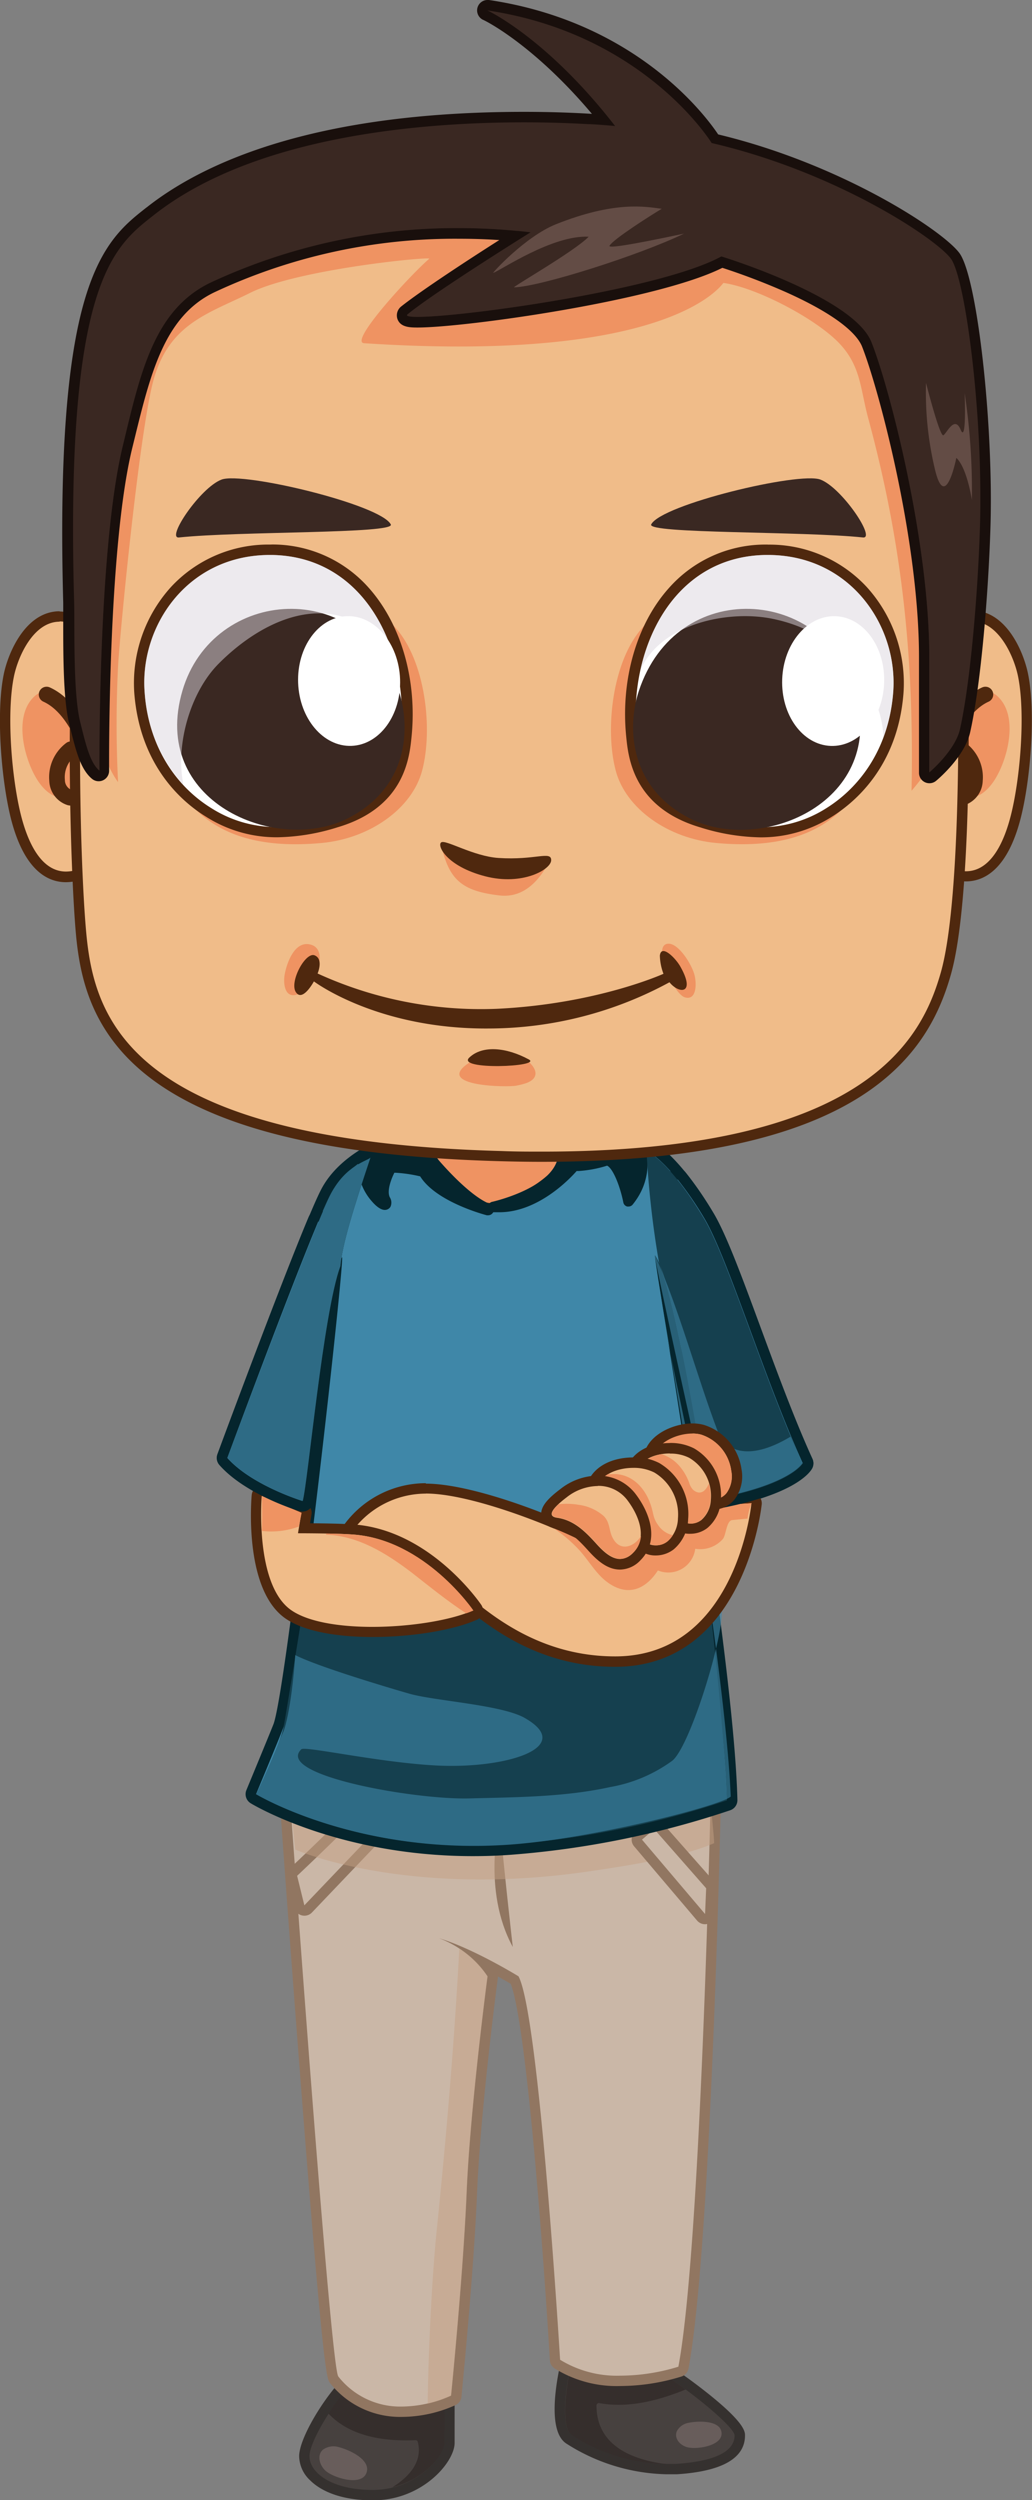 <svg xmlns="http://www.w3.org/2000/svg" viewBox="0 0 142.65 345.56"><rect x="0" y="0" width="142.65" height="345.56" fill="#808080" stroke="none"/><defs><style>.cls-1{isolation:isolate;}.cls-2{fill:#47413f;}.cls-3{fill:#35312f;}.cls-4{fill:#685d5b;}.cls-5{fill:#352e2c;}.cls-6{fill:#cab7a7;}.cls-7{fill:#917661;}.cls-8{opacity:0.5;}.cls-13,.cls-21,.cls-8{mix-blend-mode:multiply;}.cls-9{fill:#c49f83;}.cls-10{fill:#3f87a8;}.cls-11{fill:#05252d;}.cls-12{fill:#15404f;}.cls-13{opacity:0.6;}.cls-14{fill:#f0bc89;}.cls-15{fill:#4f280e;}.cls-16{fill:#ef9362;}.cls-17{fill:none;stroke:#4f280e;stroke-linecap:round;stroke-linejoin:round;stroke-width:2.16px;}.cls-18{fill:#3a2822;}.cls-19{fill:#190f0c;}.cls-20{fill:#634c45;}.cls-21{opacity:0.4;}.cls-22,.cls-24{fill:#fff;}.cls-23{fill:#dcd5de;}.cls-24{mix-blend-mode:overlay;}</style></defs><title>Artboard 1</title><g class="cls-1"><g id="Content"><g id="Developed_by_an_insider" data-name="Developed by an insider"><path class="cls-2" d="M92.15,341.33a25.89,25.89,0,0,1-13.49-4.09c-2.2-1.47-1-8.13-.52-10.14a.72.72,0,0,1,.59-.56l8.3-1.31h.21c3,.4,15,9.06,15,11.41,0,2.71-2.94,4.27-8.75,4.65Q92.82,341.33,92.15,341.33Z"/><path class="cls-3" d="M87.13,325.93c3.28.44,14.41,9.17,14.41,10.7s-1.31,3.49-8.08,3.93q-.67,0-1.32,0a25,25,0,0,1-13.09-4c-2-1.31-.22-9.39-.22-9.39l8.3-1.31m0-1.44-.22,0-8.3,1.31a1.44,1.44,0,0,0-1.18,1.12c-.73,3.37-1.59,9.28.83,10.89A26.65,26.65,0,0,0,92.15,342c.47,0,.95,0,1.41,0,6.25-.4,9.42-2.21,9.42-5.37,0-.53,0-1.93-6.54-6.9-1.92-1.46-6.65-4.89-9.11-5.22Z"/><path class="cls-4" d="M95.21,334.88a2.28,2.28,0,0,0-1.66,1.18c-.4,1,.48,2,1.57,2.23,1.46.31,5.14-.33,4.56-2.32C99.27,334.56,96.52,334.61,95.21,334.88Z"/><path class="cls-5" d="M78.84,327.24l8.3-1.31c1.5.2,4.66,2.15,7.64,4.35-3.77,1.53-7.86,2.61-11.92,1.89a.33.33,0,0,0-.41.32c0,5.22,4.35,7.28,8.9,8l.81.11a25,25,0,0,1-13.1-4C77.09,335.32,78.84,327.24,78.84,327.24Z"/><path class="cls-2" d="M51.49,344.84c-3.53,0-6.49-.94-8.13-2.59a4,4,0,0,1-1.27-2.8c0-2.6,4.49-9.44,6.92-11.15a5.32,5.32,0,0,1,3-.67,44.17,44.17,0,0,1,9.55,1.63.72.72,0,0,1,.52.68c0,.24.08,5.87,0,7.74-.07,2.46-4.39,7.07-10.38,7.15Z"/><path class="cls-3" d="M52,328.36A44.09,44.09,0,0,1,61.39,330s.08,5.83,0,7.71-3.84,6.37-9.67,6.45h-.26c-5.66,0-8.69-2.41-8.68-4.67s4.25-8.91,6.61-10.56a4.83,4.83,0,0,1,2.62-.53m0-1.44h0a6,6,0,0,0-3.44.8c-2.66,1.87-7.2,8.85-7.22,11.73a4.65,4.65,0,0,0,1.48,3.31c1.79,1.8,4.86,2.8,8.64,2.8h.28c6.65-.09,11-5.2,11.09-7.85,0-1.89,0-7.53,0-7.77a1.44,1.44,0,0,0-1-1.36A44.93,44.93,0,0,0,52,326.92Z"/><path class="cls-5" d="M57.74,337.49a.32.32,0,0,0-.32-.2c-4.4.18-9-.51-12-3.66a19.31,19.31,0,0,1,4-4.74c2.36-1.66,12,1.07,12,1.07s.08,5.83,0,7.71c0,1.6-2.79,5.07-7.19,6.13C56.47,342.4,58.48,340.31,57.74,337.49Z"/><path class="cls-4" d="M46.84,338.25a2.5,2.5,0,0,0-2.21.36c-.86.76-.48,2.21.48,3,1.3,1,5.23,2.15,5.62-.1C51,339.88,48.26,338.61,46.84,338.25Z"/><path class="cls-6" d="M55.59,333.38A11.51,11.51,0,0,1,46.22,329c-1.11-1.37-5.12-56.19-6.79-79.69a.72.72,0,0,1,.72-.77l58.06.06a.72.72,0,0,1,.72.73c0,.61-1.36,61.57-4.45,78a.72.72,0,0,1-.47.55,28,28,0,0,1-8.19,1.28,15.52,15.52,0,0,1-8.75-2.32.72.72,0,0,1-.32-.56c-1-16.24-3.39-47.83-5.59-52.52-.52-.31-2.18-1.29-4.23-2.35A11.9,11.9,0,0,1,68,272.81a.72.72,0,0,1,.1.48c0,.18-2.4,18.32-2.87,29.67S63.1,331,63.08,331.21a.72.72,0,0,1-.39.57A17.44,17.44,0,0,1,55.59,333.38Z"/><path class="cls-7" d="M40.15,249.21l58.06.06s-1.32,61.32-4.44,77.86a27.5,27.5,0,0,1-8,1.24,15,15,0,0,1-8.35-2.2s-2.88-47.71-5.75-53c0,0-6.23-3.84-11-5.27a14,14,0,0,1,6.71,5.27s-2.4,18.22-2.88,29.73-2.16,28.22-2.16,28.22a16.82,16.82,0,0,1-6.77,1.52,10.87,10.87,0,0,1-8.81-4.16c-1.09-1.35-6.63-79.29-6.63-79.29m0-1.44a1.44,1.44,0,0,0-1.43,1.54c0,.19,1.4,19.71,2.91,39.15,3.08,39.75,3.57,40.36,4,40.94a12.35,12.35,0,0,0,9.93,4.69A18.23,18.23,0,0,0,63,332.42a1.44,1.44,0,0,0,.79-1.14c0-.17,1.69-16.88,2.16-28.3s2.84-29.42,2.87-29.6a1.43,1.43,0,0,0,0-.19c.78.44,1.4.8,1.76,1,2,4.81,4.31,33.49,5.43,52.06a1.44,1.44,0,0,0,.64,1.11,16.22,16.22,0,0,0,9.15,2.44,28.79,28.79,0,0,0,8.42-1.32,1.44,1.44,0,0,0,.95-1.1c3.1-16.47,4.41-75.59,4.46-78.1a1.44,1.44,0,0,0-1.44-1.47l-58.06-.06Z"/><g class="cls-8"><path class="cls-9" d="M60.36,308.33c1.33-13,2.44-26,3.13-39a12.69,12.69,0,0,1,3.91,3.86s-2.4,18.22-2.88,29.73-2.16,28.22-2.16,28.22a16.18,16.18,0,0,1-3.24,1.1C59.19,325.56,59.68,315,60.36,308.33Z"/></g><path class="cls-7" d="M70.88,269.11s-1.44-12.59-1.8-17.62C69.08,251.49,66.56,261.2,70.88,269.11Z"/><path class="cls-6" d="M42.07,264.08l-.19,0a.72.72,0,0,1-.51-.53l-1-4.08a.72.72,0,0,1,.21-.69c3.84-3.62,8.11-7.79,8.47-8.41a.83.83,0,0,1,.8-.53c.27,0,.91,0,2.83,2.56a.72.72,0,0,1-.06.93L42.59,263.85A.72.72,0,0,1,42.07,264.08Z"/><path class="cls-7" d="M49.89,250.54c.55,0,2.25,2.27,2.25,2.27L42.07,263.36l-1-4.08s8.39-7.91,8.63-8.63a.15.15,0,0,1,.15-.12m0-1.44a1.57,1.57,0,0,0-1.43.91c-.6.8-4.66,4.77-8.33,8.23a1.44,1.44,0,0,0-.41,1.38l1,4.08a1.44,1.44,0,0,0,2.44.66L53.18,253.8a1.44,1.44,0,0,0,.11-1.86c-2.14-2.85-2.93-2.85-3.4-2.85Z"/><g class="cls-8"><path class="cls-9" d="M80.71,258.77c-24.79,3.46-39.69-3-39.9-3.13-.41-4-.66-6.43-.66-6.43l58.06.06s.52,4.72.5,5.5C93.81,256.86,86,258,80.71,258.77Z"/></g><path class="cls-6" d="M97.46,265.24a.72.72,0,0,1-.55-.25l-8.72-10.27a.72.72,0,0,1,.08-1l1.68-1.44a.72.72,0,0,1,1,.07l7.19,8.15a.72.72,0,0,1,.18.51l-.15,3.56a.72.72,0,0,1-.72.69Z"/><path class="cls-7" d="M90.42,252.81,97.61,261l-.15,3.56-8.72-10.28,1.68-1.44m0-1.44a1.43,1.43,0,0,0-.94.35l-1.68,1.44a1.44,1.44,0,0,0-.16,2l8.72,10.28a1.44,1.44,0,0,0,2.53-.87L99,261a1.44,1.44,0,0,0-.36-1l-7.19-8.15a1.44,1.44,0,0,0-1.08-.49Z"/><path class="cls-10" d="M65.39,255.85c-18.25,0-29.87-6.91-30.35-7.21a.73.73,0,0,1-.3-.91c0-.07,2.93-7.06,3.73-9.1,1.31-3.35,5.68-39.5,7.41-56.32-.89,5.37-1.67,12.16-2.22,17-.49,4.3-.85,7.41-1.1,8.32a.73.73,0,0,1-.92.51c-.3-.09-7.28-2.24-10.73-6.16a.73.73,0,0,1-.14-.74c.48-1.3,11.77-31.81,14.33-36.59,2.68-5,9-7,9.31-7.12a.72.72,0,0,1,.22,0l33.27.09c.46,0,4.16.61,10,10.39,1.74,2.9,3.92,8.82,6.45,15.67,2.2,6,4.7,12.75,7.22,18.29a.73.73,0,0,1,0,.66c-.2.35-2.26,3.5-13.61,5.42h-.12a.73.73,0,0,1-.73-.62c-1-6.41-2.71-16.8-4.42-24.4,2.7,16.86,8.1,50.77,8.46,65.8a.73.73,0,0,1-.48.71,126.67,126.67,0,0,1-30.1,6.11C68.87,255.78,67.12,255.85,65.39,255.85Z"/><path class="cls-11" d="M54.63,158.26l33.27.09s3.56.29,9.42,10c3.25,5.4,8.29,22.15,13.63,33.89,0,0-1.76,3.14-13.1,5.05,0,0-4.43-29.47-7.32-33.8h0c-.31,0,9.42,55.07,9.92,75.34a124.69,124.69,0,0,1-29.9,6.07c-1.77.13-3.49.19-5.16.19-18.25,0-30-7.1-30-7.1s2.93-7,3.74-9.11c1.9-4.85,8.56-65.11,8.15-65.11h0c-2.61,4.31-4.69,31-5.44,33.67,0,0-7-2.14-10.39-5.95,0,0,11.72-31.71,14.29-36.5s8.89-6.76,8.89-6.76m0-1.47a1.47,1.47,0,0,0-.44.07c-.28.09-6.93,2.21-9.74,7.47-2.58,4.82-13.89,35.39-14.37,36.68a1.47,1.47,0,0,0,.27,1.48c3.58,4.08,10.76,6.29,11.07,6.38a1.47,1.47,0,0,0,.43.06l.23,0c-1.7,14.07-3.5,27.46-4.29,29.45s-3.7,9-3.73,9.08a1.47,1.47,0,0,0,.59,1.82c.49.3,12.28,7.31,30.73,7.31,1.74,0,3.51-.06,5.26-.19a124.9,124.9,0,0,0,30.29-6.15,1.47,1.47,0,0,0,1-1.41c-.22-9.12-2.29-25.13-4.48-40.09a1.47,1.47,0,0,0,.43.06l.24,0c11.44-1.94,13.78-5.16,14.13-5.78a1.47,1.47,0,0,0,.06-1.33c-2.52-5.52-5-12.28-7.2-18.24-2.54-6.89-4.73-12.84-6.51-15.79-5.94-9.89-9.83-10.68-10.55-10.74h-.12l-33.27-.09Z"/><path class="cls-12" d="M39.16,238.9c.21-.91,1.65-9.88,4-24.38,5.89-.25,13.48.5,20.23,5.25,5.38,3.78,11.58,11,25.58,8.75,2.72-.44,8.25-5.25,8.72-9.25.78,4,2.61,23,2.77,29.59a124.69,124.69,0,0,1-29.9,6.07C49.38,256.47,35.42,248,35.42,248S38.66,241.06,39.16,238.9Z"/><path class="cls-12" d="M45.75,165c2.08-4,5.12-4.55,5.46-5-2.34,7-3.9,12-4.16,15-2.38,6.5-4.49,29.91-5.2,32.45,0,0-7-2.14-10.39-5.95C31.46,201.52,43.24,169.84,45.75,165Z"/><g class="cls-13"><path class="cls-10" d="M39.16,239.38c.26-.57,1.16-3.66,1.65-10.61,3.31,1.7,14.17,4.88,15.79,5.34,3.51,1,12.77,1.53,15.95,3.36,7.07,4.06-2.63,7.06-12.25,6.56-8-.42-18.15-2.72-18.65-2.24-3.7,3.56,15.6,7,23.25,6.79,6.47-.17,13.12-.18,19.45-1.57a20.52,20.52,0,0,0,8.58-3.64c2.47-2,7.19-17.36,6.84-21-.51-5.29-7.21-34.38-8.66-43.73a.32.32,0,0,0,0-.06c-.06-.51-.09-1-.1-1.55,1.64,10.28,9.17,52.4,10,71.29-1.3,1.25-19.08,5.82-30.5,6.65C49.38,256.47,35.42,248,35.42,248S37.17,243.77,39.16,239.38Z"/></g><path class="cls-14" d="M68.32,166.5l-.16,0a16.4,16.4,0,0,1-11.9-13.18.73.73,0,0,1,.71-.85l27.33-.61a.73.73,0,0,1,.61,1.14c-.33.5-8.17,12.26-16.48,13.51Z"/><path class="cls-15" d="M84.3,152.58s-7.9,12-16,13.19A15.52,15.52,0,0,1,57,153.19l27.31-.61m0-1.47h0L57,151.72a1.47,1.47,0,0,0-1.41,1.71A16.87,16.87,0,0,0,68,167.2a1.47,1.47,0,0,0,.31,0l.22,0c8.63-1.3,16.65-13.32,17-13.83a1.47,1.47,0,0,0-1.22-2.27Zm0,2.93h0Z"/><path class="cls-16" d="M84.3,152.58s-7.69,12.25-16,13.73c0,0-9.35.28-11.32-13.13Z"/><path class="cls-11" d="M69.07,167.14q-.41,0-.82,0a.37.37,0,0,1,0-.72c.08,0,7.79-1.76,9.18-5.85a6.25,6.25,0,0,1,.68-1.25,6.17,6.17,0,0,0,.88-6.1.37.37,0,0,1,.31-.49l6.16-.57a.37.37,0,0,1,.27.12c.07.08,6.64,7.64,1.44,14a.37.37,0,0,1-.28.13h-.09a.37.37,0,0,1-.27-.28c-.38-1.92-1.41-5-2.59-5.4a16.76,16.76,0,0,1-3.94.76l-.36,0C78.78,162.39,74.41,167.14,69.07,167.14Z"/><path class="cls-11" d="M85.42,152.48s6.5,7.33,1.43,13.53c0,0-1-5.33-3-5.71a17.27,17.27,0,0,1-3.93.77,2.83,2.83,0,0,1-.51,0s-4.68,5.73-10.39,5.73q-.39,0-.79,0s8-1.75,9.45-6.09c.5-1.46,3.07-3.39,1.56-7.59l6.12-.57m0-.73h-.07l-6.12.57a.73.73,0,0,0-.62,1,5.79,5.79,0,0,1-.85,5.78,6.6,6.6,0,0,0-.72,1.33c-1.33,3.9-8.84,5.59-8.91,5.61a.73.73,0,0,0,.09,1.45c.28,0,.57,0,.86,0,5.27,0,9.6-4.46,10.69-5.7H80a16.65,16.65,0,0,0,3.92-.74c.83.4,1.8,2.87,2.24,5.08a.73.73,0,0,0,.54.57l.18,0a.73.73,0,0,0,.57-.27C92.82,159.87,86,152.08,86,152a.73.73,0,0,0-.55-.25Z"/><path class="cls-11" d="M67.57,167.64h-.1c-.29-.07-7-1.85-9.06-5.34a20.59,20.59,0,0,0-3.66-.55,3,3,0,0,0-.43,0c-.46.85-1.29,2.82-.74,3.94a1,1,0,0,1,.1.93.51.51,0,0,1-.44.24h0c-.52,0-1.22-.74-1.5-1.06A7.21,7.21,0,0,1,50,160.32c.62-4.22,4.45-7.5,4.61-7.64a.4.4,0,0,1,.26-.09h.11l3.7,1a.4.4,0,0,1,.29.4s-.17,4.89,1.6,6.79l.12.13c2.73,3,5.14,5.1,6.77,5.79l.3.13a.4.4,0,0,1-.16.76Z"/><path class="cls-11" d="M54.84,153l3.7,1s-.2,5,1.7,7.08c.3.32,4.21,4.83,7,6l.29.13s-7-1.82-8.89-5.3a22.21,22.21,0,0,0-3.92-.6,2.61,2.61,0,0,0-.69.07s-1.65,2.82-.84,4.47c.2.41.18.59,0,.59-.63,0-3.36-2.82-2.88-6.1.6-4.12,4.47-7.39,4.47-7.39m0-.8a.8.8,0,0,0-.51.19c-.17.14-4.11,3.52-4.75,7.89a7.62,7.62,0,0,0,1.87,5.81c.47.55,1.17,1.2,1.8,1.2a.91.91,0,0,0,.78-.43,1.37,1.37,0,0,0-.09-1.32c-.44-.89.21-2.55.63-3.39h.17a19.29,19.29,0,0,1,3.4.5c2.21,3.54,8.92,5.3,9.21,5.38l.2,0a.8.8,0,0,0,.33-1.52l-.29-.13c-1.6-.67-4-2.69-6.65-5.69l-.12-.14c-1.38-1.48-1.54-5.2-1.49-6.51a.8.8,0,0,0-.58-.8l-3.7-1a.79.79,0,0,0-.21,0Z"/><path class="cls-14" d="M85,229.66c-11.49,0-18.83-6.72-23.22-10.74A23.55,23.55,0,0,0,59,216.55c-5.89-3.62-10.08-3.73-10.54-3.73a.78.78,0,0,1-.66-.36.72.72,0,0,1,0-.72,13.23,13.23,0,0,1,11.12-6c7.07,0,21,5.76,24.52,8.14,1.16-.16,6.16-1.08,7.63-5.48a.72.72,0,0,1,.63-.49l12.22-.83a.72.72,0,0,1,.72.79C104.57,208.06,102.33,229.66,85,229.66Z"/><path class="cls-15" d="M58.87,206.44c7.17,0,21.33,6,24.33,8.17,0,0,6.67-.5,8.5-6l12.17-.83s-2,21.17-18.83,21.17c-14.36,0-22.21-10.87-25.67-13-6-3.69-10.3-3.83-10.92-3.83h-.08a12.61,12.61,0,0,1,10.5-5.67m45,1.33h0m-45-2.77a14,14,0,0,0-11.74,6.38,1.44,1.44,0,0,0,1.24,2.17h.05c.46,0,4.47.1,10.19,3.62a23.77,23.77,0,0,1,2.71,2.29c4.47,4.09,11.94,10.92,23.71,10.92,17.28,0,20.05-20.65,20.25-22.36a1.44,1.44,0,0,0-1.42-1.68h-.12l-12.15.83a1.44,1.44,0,0,0-1.27,1c-1.26,3.77-5.39,4.74-6.78,5-4-2.56-17.5-8.11-24.69-8.11Z"/><path class="cls-16" d="M101.21,210.11c-.79.08-.84,2-1.27,2.59a4.15,4.15,0,0,1-3.84,1.37,3.75,3.75,0,0,1-5.16,3c-1.61,2.49-4,3.68-6.8,1.76-1.68-1.15-2.66-3-4-4.5a19.58,19.58,0,0,0-3.6-3.08,41.25,41.25,0,0,1,6.69,3.35s6.67-.5,8.5-6l12.17-.83a7.35,7.35,0,0,0-.57,2.13Z"/><path class="cls-10" d="M97.86,208.06a.73.73,0,0,1-.73-.68c0-.25-1.86-24.86-4.61-32.7a.71.71,0,0,1,0-.26c0-.12,0-.52.07-1.12.14-2.17.47-7.26.37-10.25a.73.73,0,0,1,1.3-.48A48.72,48.72,0,0,1,98,168c1.74,2.9,3.92,8.82,6.45,15.67,2.2,6,4.7,12.75,7.22,18.29a.73.73,0,0,1,0,.66c-.2.35-2.26,3.5-13.61,5.42Z"/><path class="cls-11" d="M93.65,163a47.52,47.52,0,0,1,3.68,5.35c3.25,5.4,8.29,22.15,13.63,33.89,0,0-1.76,3.14-13.1,5.05,0,0-1.83-24.87-4.65-32.89,0-.54.56-7.6.44-11.41m0-1.47a1.47,1.47,0,0,0-1.47,1.51c.09,3-.23,8-.37,10.18,0,.62-.07,1-.07,1.15a1.47,1.47,0,0,0,.08.51c2.73,7.75,4.56,32.26,4.58,32.51a1.47,1.47,0,0,0,1.46,1.36l.24,0c11.44-1.94,13.78-5.16,14.13-5.78a1.47,1.47,0,0,0,.06-1.33c-2.52-5.52-5-12.28-7.2-18.24-2.54-6.89-4.73-12.84-6.51-15.79a49.37,49.37,0,0,0-3.79-5.52,1.47,1.47,0,0,0-1.14-.55Z"/><path class="cls-12" d="M91.86,176.8a10.44,10.44,0,0,0-.74-2.11,130.19,130.19,0,0,1-1.72-15,.32.32,0,0,0-.11-.21c0-.19,0-.38-.07-.56,1.54.89,4.34,3.25,8.09,9.5,3.25,5.4,8.29,22.15,13.63,33.89,0,0-1.76,3.14-13.1,5.05C97.86,207.33,94.61,185.73,91.86,176.8Z"/><g class="cls-13"><path class="cls-10" d="M99.27,198c.85,2.24,3.9,4.25,10,.58.55,1.25,1.1,2.48,1.65,3.67,0,0-1.76,3.14-13.1,5.05,0,0-7.42-33.3-7.35-34C93.9,181,96.29,190.14,99.27,198Z"/></g><path class="cls-14" d="M51.47,225.57c-3,0-8.48-.31-11.54-2.39-5.44-3.69-4.48-15.95-4.44-16.47a.7.7,0,0,1,1-.58l5.48,2.33a.7.7,0,0,1,.42.76l-.34,2c1.57,0,5,0,6.81.17C59,212.13,65.67,221.8,66,222.21a.7.7,0,0,1-.29,1c-3.14,1.39-8.84,2.33-14.19,2.33Z"/><path class="cls-15" d="M36.18,206.77l5.48,2.33-.47,2.83s5.23,0,7.58.17c9.95.71,16.6,10.5,16.6,10.5-3,1.35-8.62,2.27-13.91,2.27-4.49,0-8.78-.66-11.15-2.27-5.17-3.5-4.13-15.83-4.13-15.83m0-1.39a1.39,1.39,0,0,0-1.39,1.28c-.11,1.35-.94,13.26,4.74,17.1,3.22,2.18,8.86,2.51,11.93,2.51,5.52,0,11.2-.94,14.47-2.39a1.39,1.39,0,0,0,.59-2.06c-.29-.42-7.16-10.36-17.66-11.11-1.56-.11-4.28-.15-6-.16l.2-1.22a1.39,1.39,0,0,0-.83-1.51l-5.48-2.33a1.39,1.39,0,0,0-.55-.11Z"/><path class="cls-16" d="M36.21,211.61c.08-2.41,0-4.83,0-4.83l5.48,2.33L41.31,211A11,11,0,0,1,36.21,211.61Z"/><path class="cls-10" d="M41.85,208.2a.74.74,0,0,1-.21,0c-.3-.09-7.28-2.24-10.73-6.16a.73.73,0,0,1-.14-.74c.08-.23,8.53-23.05,12.6-32.76a.73.73,0,0,1,.68-.45h.09a.73.73,0,0,1,.64.61c.14.85.32,1.74.55,2.73a9.44,9.44,0,0,1,.21,1.92,4.41,4.41,0,0,0,.48,2.25.73.73,0,0,1,.07.55c-1.36,5.12-2.14,15.51-2.71,23.11a80,80,0,0,1-.82,8.43.73.73,0,0,1-.71.54Z"/><path class="cls-11" d="M44,168.79c.15.95.35,1.88.56,2.78.39,1.64-.08,2.88.77,4.37-2.15,8.08-2.87,29.17-3.52,31.53,0,0-7-2.14-10.39-5.95,0,0,8.48-22.93,12.59-32.73m0-1.47a1.47,1.47,0,0,0-1.35.9c-4.08,9.72-12.53,32.56-12.61,32.79a1.47,1.47,0,0,0,.27,1.48c3.58,4.08,10.76,6.29,11.07,6.38a1.47,1.47,0,0,0,1.84-1,76.27,76.27,0,0,0,.84-8.58c.57-7.56,1.34-17.92,2.69-23a1.47,1.47,0,0,0-.14-1.1,3.75,3.75,0,0,1-.38-1.91,10,10,0,0,0-.23-2.07c-.23-1-.41-1.84-.54-2.68a1.47,1.47,0,0,0-1.27-1.22Z"/><path class="cls-12" d="M45.75,165c2.08-4,5.12-4.55,5.46-5-2.34,7-3.9,12-4.16,15-2.38,6.5-4.49,29.91-5.2,32.45,0,0-7-2.14-10.39-5.95C31.46,201.52,43.24,169.84,45.75,165Z"/><g class="cls-13"><path class="cls-10" d="M45.75,165c2.08-4,5.12-4.55,5.46-5-2.34,7-3.9,12-4.16,15-2.38,6.5-4.49,29.91-5.2,32.45,0,0-7-2.14-10.39-5.95C31.46,201.52,43.24,169.84,45.75,165Z"/></g><path class="cls-16" d="M45.08,212.13l0-.09,0-.07c1.26,0,2.7.06,3.76.14,9.95.71,16.6,10.5,16.6,10.5-.3.13-.64.26-1,.39-2.56-1.67-5-3.65-7.5-5.61C53.29,214.61,49.45,212.28,45.08,212.13Z"/><path class="cls-14" d="M98.63,207.91a2.44,2.44,0,0,1-1.54-.52,4.05,4.05,0,0,1-.88-1.09l-.13-.21c-1-1.49-3.14-3.58-4.94-3.58a2,2,0,0,0-.58.08.72.72,0,0,1-.93-.69c0-2.91,3.55-4.47,6.09-4.47a5.17,5.17,0,0,1,1.41.18,6.79,6.79,0,0,1,4.67,5.55,4.59,4.59,0,0,1-.82,3.64A3.12,3.12,0,0,1,98.63,207.91Z"/><path class="cls-15" d="M95.72,198.15a4.47,4.47,0,0,1,1.21.15,6.11,6.11,0,0,1,4.15,5,3.93,3.93,0,0,1-.66,3.08,2.39,2.39,0,0,1-1.79.85,1.73,1.73,0,0,1-1.09-.36,4.43,4.43,0,0,1-.86-1.13c-1.05-1.62-3.41-3.91-5.54-3.91a2.71,2.71,0,0,0-.79.11c0-2.36,3-3.75,5.37-3.75m0-1.44c-2.84,0-6.78,1.8-6.81,5.18a1.44,1.44,0,0,0,1.85,1.39,1.26,1.26,0,0,1,.37-.05c1.33,0,3.32,1.68,4.34,3.26l.13.2a4.69,4.69,0,0,0,1,1.27,3.15,3.15,0,0,0,2,.67,3.86,3.86,0,0,0,2.9-1.37,5.29,5.29,0,0,0,1-4.2,7.52,7.52,0,0,0-5.18-6.14,5.89,5.89,0,0,0-1.61-.21Z"/><path class="cls-16" d="M96.68,205.7c-1.18-1.82-4-4.5-6.33-3.8,0-2.8,4.31-4.25,6.58-3.6a6.11,6.11,0,0,1,4.15,5,3.93,3.93,0,0,1-.66,3.08,2.17,2.17,0,0,1-2.88.49A4.44,4.44,0,0,1,96.68,205.7Z"/><path class="cls-14" d="M95.44,211.31a2.57,2.57,0,0,1-2-.91,4,4,0,0,1-.62-1.25l-.09-.24c-.69-1.87-2.59-4.64-4.48-4.64H88a.72.72,0,0,1-.7-.88c.55-2.36,3.19-3.19,5.28-3.19a6.35,6.35,0,0,1,3,.66,6.79,6.79,0,0,1,3.33,6.44,4.59,4.59,0,0,1-1.6,3.37A3.14,3.14,0,0,1,95.44,211.31Z"/><path class="cls-15" d="M92.62,200.92a5.68,5.68,0,0,1,2.64.58,6.11,6.11,0,0,1,3,5.76,3.93,3.93,0,0,1-1.32,2.85,2.4,2.4,0,0,1-1.45.48,1.85,1.85,0,0,1-1.47-.65,4.44,4.44,0,0,1-.59-1.29c-.73-2-2.82-5.11-5.15-5.11H88c.43-1.82,2.58-2.64,4.58-2.64m0-1.44c-3.1,0-5.45,1.47-6,3.75A1.44,1.44,0,0,0,88,205h.18c1.3,0,3.08,2.2,3.8,4.17l.08.23a4.69,4.69,0,0,0,.74,1.47A3.28,3.28,0,0,0,95.44,212a3.82,3.82,0,0,0,2.33-.79,5.29,5.29,0,0,0,1.87-3.88,7.52,7.52,0,0,0-3.7-7.13,7.07,7.07,0,0,0-3.33-.75Z"/><path class="cls-16" d="M91.45,201a5.49,5.49,0,0,1,2.64,1.85A7.49,7.49,0,0,1,95.28,205a2.36,2.36,0,0,0,.53.93c1,.85,1.82.11,2.16-.88a6.32,6.32,0,0,1,.24,2.21,3.93,3.93,0,0,1-1.32,2.85,2.17,2.17,0,0,1-2.92-.16,4.44,4.44,0,0,1-.59-1.29c-.75-2-2.93-5.27-5.34-5.1C88.38,202.09,89.85,201.28,91.45,201Z"/><path class="cls-14" d="M90.64,214.31a2.77,2.77,0,0,1-2.19-1,4.4,4.4,0,0,1-.67-1.37l-.09-.26c-.77-2.09-2.91-5.18-5-5.18h-.2a.72.72,0,0,1-.7-.88c.6-2.56,3.48-3.47,5.77-3.47a7,7,0,0,1,3.26.73A7.44,7.44,0,0,1,94.42,210a5,5,0,0,1-1.74,3.67A3.4,3.4,0,0,1,90.64,214.31Z"/><path class="cls-15" d="M87.52,202.89a6.28,6.28,0,0,1,2.92.64,6.76,6.76,0,0,1,3.27,6.37,4.35,4.35,0,0,1-1.46,3.16,2.66,2.66,0,0,1-1.6.54,2,2,0,0,1-1.63-.71,4.91,4.91,0,0,1-.65-1.43c-.81-2.2-3.12-5.65-5.7-5.65h-.2c.47-2,2.85-2.92,5.07-2.92m0-1.44c-3.36,0-5.89,1.58-6.47,4a1.44,1.44,0,0,0,1.4,1.77h.2c1.54,0,3.53,2.48,4.35,4.71l.09.25a5.06,5.06,0,0,0,.79,1.58A3.48,3.48,0,0,0,90.64,215a4.07,4.07,0,0,0,2.48-.84,5.71,5.71,0,0,0,2-4.19,8.17,8.17,0,0,0-4-7.75,7.67,7.67,0,0,0-3.61-.81Z"/><path class="cls-16" d="M84.11,203.72a.42.42,0,0,0,.26.06c2.54-.27,4.56,1.44,5.5,4,.57,1.54.27,2,1.33,3.33A3.34,3.34,0,0,0,93,212.2a3.24,3.24,0,0,1-.74.86,2.4,2.4,0,0,1-3.23-.18,4.91,4.91,0,0,1-.65-1.43c-.83-2.25-3.25-5.83-5.91-5.65A3.29,3.29,0,0,1,84.11,203.72Z"/><path class="cls-14" d="M85.75,216.2c-1.49,0-2.76-1.18-3.81-2.33-1.52-1.68-2.95-3.09-5-3.38-.92-.13-1.23-.59-1.33-1-.21-.83.46-1.74,2.33-3.16a7.82,7.82,0,0,1,4.72-1.71,5.74,5.74,0,0,1,4.62,2.18c1.9,2.47,3.11,5.95.79,8.29A3.23,3.23,0,0,1,85.75,216.2Z"/><path class="cls-15" d="M82.66,205.38a5,5,0,0,1,4,1.9c1.6,2.08,2.93,5.24.85,7.34a2.52,2.52,0,0,1-1.8.87c-1.23,0-2.36-1.08-3.27-2.09-1.53-1.69-3.1-3.28-5.44-3.61-1.48-.21-.61-1.36,1.33-2.83a7.11,7.11,0,0,1,4.29-1.56m0-1.44h0a8.53,8.53,0,0,0-5.16,1.86c-1.81,1.37-2.94,2.57-2.59,3.91a2.07,2.07,0,0,0,1.92,1.49c1.83.26,3.1,1.53,4.57,3.16,1.15,1.27,2.56,2.57,4.34,2.57a3.93,3.93,0,0,0,2.83-1.29c2.65-2.67,1.36-6.52-.73-9.23a6.45,6.45,0,0,0-5.19-2.46Z"/><path class="cls-16" d="M77.2,207.92A10.17,10.17,0,0,1,80,208a6.57,6.57,0,0,1,3.45,1.55c.9.91.7,2,1.23,3,1,2,3,1.28,3.92-.24a3.58,3.58,0,0,1-1.05,2.29c-1.9,1.92-3.73.26-5.08-1.23-1.53-1.69-3.1-3.28-5.44-3.61C75.91,209.61,76.16,208.91,77.2,207.92Z"/><path class="cls-14" d="M133.51,121.15a6.16,6.16,0,0,1-2.08-.39c-9.46-3.41-5.69-17.52-4.27-22.83.18-.69.34-1.69.51-2.76.53-3.36,1.19-7.55,3.47-9a6.17,6.17,0,0,1,3.25-1c3.92,0,6.35,4.86,7,8.12,1.07,5.21.35,14.37-1,19.66S136.65,121.15,133.51,121.15Z"/><path class="cls-15" d="M134.39,85.89c3.63,0,5.76,4.83,6.32,7.55,1.06,5.13.32,14.17-1,19.33-.84,3.29-2.6,7.66-6.2,7.66a5.4,5.4,0,0,1-1.84-.35c-8.53-3.08-5.49-15.7-3.82-22,.74-2.77,1-9.62,3.67-11.3a5.43,5.43,0,0,1,2.87-.93m0-1.44h0a6.87,6.87,0,0,0-3.63,1.14c-2.56,1.59-3.25,6-3.8,9.47-.17,1-.32,2-.5,2.69-1.47,5.49-5.36,20.06,4.72,23.69a6.86,6.86,0,0,0,2.32.43c2.44,0,5.74-1.52,7.59-8.75,1.37-5.37,2.11-14.67,1-20-.62-3-3-8.7-7.73-8.7Z"/><path class="cls-16" d="M130.11,102.67l-.1.12a14.35,14.35,0,0,1,1.38-3.15c1.13-1.93,4.12-5.66,6.55-3.35,2.76,2.63,1.47,8.06-.12,10.94-1,1.84-2.83,3.77-5.09,2.72s-3.81-4.55-1.92-6.58C131.25,102.9,130.55,102.19,130.11,102.67Z"/><path class="cls-17" d="M136.21,96c-2.75,1.25-4.29,4.26-5.25,6.14a7.7,7.7,0,0,0-.63,6.11c.43,1.14,1.49,2.23,2.68,2a2.56,2.56,0,0,0,1.75-2.38,4.84,4.84,0,0,0-1.91-4.31"/><path class="cls-14" d="M9.13,121.15c-3.14,0-5.52-2.84-6.89-8.21S.16,98.5,1.23,93.29c.67-3.26,3.1-8.12,7-8.12a6.17,6.17,0,0,1,3.25,1c2.28,1.42,2.94,5.6,3.47,9,.17,1.07.33,2.08.51,2.76,1.42,5.31,5.19,19.42-4.27,22.83a6.16,6.16,0,0,1-2.08.39Z"/><path class="cls-15" d="M8.25,85.89a5.43,5.43,0,0,1,2.87.93c2.7,1.68,2.93,8.53,3.67,11.3,1.68,6.27,4.71,18.89-3.82,22a5.4,5.4,0,0,1-1.84.35c-3.59,0-5.35-4.37-6.2-7.66-1.32-5.16-2.06-14.2-1-19.33.56-2.72,2.68-7.55,6.32-7.55m0-1.44c-4.69,0-7.11,5.69-7.73,8.7-1.09,5.31-.36,14.61,1,20,1.85,7.23,5.15,8.75,7.59,8.75a6.86,6.86,0,0,0,2.32-.43c10.08-3.64,6.19-18.21,4.72-23.69-.17-.65-.33-1.64-.5-2.69-.55-3.51-1.24-7.87-3.8-9.47a6.87,6.87,0,0,0-3.63-1.14Z"/><path class="cls-16" d="M12.54,102.67l.1.12a14.35,14.35,0,0,0-1.38-3.15C10.12,97.71,7.14,94,4.71,96.3c-2.76,2.63-1.47,8.06.12,10.94,1,1.84,2.83,3.77,5.09,2.72s3.81-4.55,1.92-6.58C11.39,102.9,12.1,102.19,12.54,102.67Z"/><path class="cls-17" d="M6.44,96c2.75,1.25,4.29,4.26,5.25,6.14a7.7,7.7,0,0,1,.63,6.11c-.43,1.14-1.49,2.23-2.68,2a2.56,2.56,0,0,1-1.75-2.38,4.84,4.84,0,0,1,1.91-4.31"/><path class="cls-14" d="M74.9,159.9c-1.8,0-3.67,0-5.55-.08-22.49-.6-38-4.12-47.31-10.76C13.79,143.2,12,135.89,11.33,130.18c-1.13-9.91-3.37-72.49,7.8-87.51,8.8-11.82,29.33-19.76,51.09-19.76a85,85,0,0,1,17.63,1.82c1.89.4,3.74.77,5.53,1.13,23.16,4.61,38.46,7.66,39.71,64.9.12,5.53.57,33.61-2.36,43.88a26.72,26.72,0,0,1-11.93,16.14C109.44,156.83,94.67,159.9,74.9,159.9Z"/><path class="cls-15" d="M70.22,23.63a84.25,84.25,0,0,1,17.48,1.81c26.67,5.67,43.33,4.33,44.67,65.33.2,9.35.33,34.33-2.33,43.67-2.57,9-10.07,24.74-55.14,24.74-1.78,0-3.62,0-5.53-.08-50-1.33-56-17.33-57.33-29s-3-72.67,7.67-87C28.14,31.77,48.4,23.63,70.22,23.63m0-1.44v0c-22,0-42.75,8.06-51.67,20.05-11.3,15.19-9.08,78.07-7.94,88,.67,5.86,2.53,13.35,11,19.38,9.46,6.72,25.07,10.29,47.71,10.89,1.89.05,3.76.08,5.57.08,44.06,0,53.36-14.72,56.52-25.79,3-10.37,2.51-38.55,2.39-44.09-.59-27-4.16-43.2-11.56-52.47-7-8.8-17.08-10.8-28.73-13.12C91.74,24.8,89.9,24.43,88,24a85.7,85.7,0,0,0-17.78-1.84Z"/><path class="cls-16" d="M126,109.3c.36-18.53-1.31-34.2-6-51.53-1.1-4.09-1-7.17-4-10.33-3.28-3.43-11.46-7.7-16-8.33-.1-.05-6.69,11.15-49.67,8.33-2.2-.14,6.65-9.69,9-11.67.44-.37-18,1.4-24.67,4.67-6,3-11.67,4.33-13.67,13-1.94,8.42-4.47,34.65-4.67,38.67a158.44,158.44,0,0,0,0,16c-2.08-2.84-3.46-8.1-3.7-11.51a109.65,109.65,0,0,1-.2-13.54C13,73,15.67,52.34,15.56,53c-1.29,7.52,0-4.26,4.15-9.87C30.37,28.77,60,19.54,87.71,25.44c26.67,5.67,43.33,4.33,44.67,65.33,0,1.78.07,4.12.09,6.82A32.34,32.34,0,0,1,126,109.3Z"/><path class="cls-18" d="M128.46,107.49a.72.72,0,0,1-.72-.72v-16c0-16.41-5.69-37.58-7.95-43.23-2.18-5.45-17.71-10.59-20-11.32-8.73,4.58-35.49,8.31-42,8.31-1.28,0-1.92-.1-2.13-.69a.84.84,0,0,1,.31-.95c3.14-2.55,11.59-7.94,15.3-10.28-2.57-.24-5.17-.36-7.73-.36a79,79,0,0,0-34.14,7.5c-7.19,3.5-9.15,11.52-11.42,20.8l-.28,1.14c-3.44,14-3.23,44.52-3.23,44.82a.72.72,0,0,1-1.17.56c-1.43-1.16-2-3.65-2.76-6.53l-.15-.6c-.8-3.19-.81-9.51-.83-13.7,0-1.2,0-2.23,0-3-1.25-44.22,5.61-49.63,11.13-54l.15-.11c13.64-10.75,35.63-13,51.67-13,5,0,8.91.23,11,.39C74.63,5.66,67.15,2.13,67.07,2.09a.72.72,0,0,1,.3-1.37h.11a48.64,48.64,0,0,1,24,10.54,38.41,38.41,0,0,1,7.33,7.87c17.07,4,31,13.17,33.22,16.21s4.64,22.2,4.14,37.7c-.28,8.7-1.27,21.13-2.77,27.89-.71,3.2-4.34,6.26-4.49,6.39A.72.72,0,0,1,128.46,107.49Z"/><path class="cls-19" d="M67.37,1.44c21.75,3.25,31,18.33,31,18.33,17.25,4,31.08,13.25,33.08,16s4.5,21.75,4,37.25c-.27,8.51-1.25,21-2.75,27.75-.67,3-4.25,6-4.25,6v-16c0-16-5.5-37.25-8-43.5S99.71,35.44,99.71,35.44c-8.23,4.54-35.37,8.36-42,8.36-1.15,0-1.68-.12-1.37-.36,4-3.25,17-11.33,17-11.33a85.06,85.06,0,0,0-9.88-.58A80.1,80.1,0,0,0,29,39.11C21.25,42.9,19.39,51.62,17,61.52c-3.5,14.25-3.25,45-3.25,45-1.33-1.08-1.93-3.78-2.67-6.75-1-4-.74-13.23-.83-16.5C9,39,15.71,34.1,21.21,29.77c13.91-11,37-12.86,51.22-12.86,7.53,0,12.61.53,12.61.53-9.5-12.25-17.67-16-17.67-16m0-1.44a1.44,1.44,0,0,0-.6,2.74h0c.07,0,6.83,3.25,15.05,13-2.24-.14-5.48-.28-9.39-.28-29.27,0-44.49,7.16-52.11,13.17l-.15.11C17.3,31,14.05,33.57,11.74,41.33c-2.55,8.56-3.53,22.3-3,42,0,.72,0,1.75,0,2.95,0,4.22,0,10.6.85,13.87l.15.6c.75,3,1.39,5.61,3,6.92a1.44,1.44,0,0,0,2.34-1.13c0-.31-.21-30.73,3.21-44.65l.28-1.14c2.23-9.11,4.15-17,11-20.32A78.29,78.29,0,0,1,63.5,33c1.83,0,3.68.06,5.52.18-4.18,2.65-10.82,7-13.55,9.17a1.57,1.57,0,0,0-.53,1.75c.42,1.17,1.8,1.17,2.81,1.17,6.52,0,33-3.69,42.1-8.25a92.76,92.76,0,0,1,8.74,3.34c8,3.58,10,6.21,10.54,7.47,2.25,5.62,7.9,26.65,7.9,43v16a1.44,1.44,0,0,0,2.36,1.1c.41-.34,4-3.41,4.73-6.79,1.51-6.8,2.5-19.29,2.78-28,.47-14.44-1.81-34.76-4.27-38.14-2.25-3.09-16.25-12.32-33.36-16.42C97.37,15.73,87.72,3,67.59,0l-.21,0Z"/><path class="cls-20" d="M133.34,54.33a90.62,90.62,0,0,1,1,14.78s-.66-4.44-2.15-5.82c0,0-1.54,7.81-3,1.4A45.73,45.73,0,0,1,128,52.92s1.92,7.57,2.41,7.24,1.54-2.77,2.38-.76S133.34,54.33,133.34,54.33Z"/><path class="cls-20" d="M91.47,28.86c-1.58.94-6.74,4.23-7.22,5.11-.18.34,2.4,0,10.31-1.68-6.22,3-19.86,7.33-23.5,7.43-.36,0,8.39-5,10.31-7-5-.26-12.17,4.65-13.19,5-.22.08,4.41-5,8.63-6.71C85,27.74,89.21,28.56,91.47,28.86Z"/><g class="cls-21"><path class="cls-18" d="M56.37,43.44c1-.82,2.59-1.95,4.39-3.17,5.65,1.59,17.06.35,21.94-1.16,3.86-1.19,10-4,15.33-6.33,1.22-.53,7,1.67,10,3,8.7,3.87,12.3,3.94,16.34,12.33-.15.14,6,24.44,6,39a138.35,138.35,0,0,1-1.92,19.66v-16c0-16-5.5-37.25-8-43.5S99.71,35.44,99.71,35.44C90,40.77,54.31,45.11,56.37,43.44Z"/></g><g class="cls-21"><path class="cls-18" d="M23,38.77c3-3,19.51-8.44,23.67-8.67,18.33-1,25.16,1.62,24.84,1.83A81.31,81.31,0,0,0,29,39.11C21.25,42.9,19.39,51.62,17,61.52c-3.5,14.25-3.25,45-3.25,45a4.14,4.14,0,0,1-1-1.38C13,99.13,7.37,54.93,23,38.77Z"/></g><g class="cls-21"><path class="cls-18" d="M92.09,20c-3.64-.85-7.14-2.32-10.85-2.89,2.4.14,3.8.28,3.8.28C78,8.34,71.67,3.93,68.89,2.27A35.78,35.78,0,0,1,92.09,20Z"/></g><path class="cls-18" d="M119.29,74.29c1.82.19-2.93-6.88-5.88-8s-22,3.45-23.4,6.2C89.37,73.79,111,73.41,119.29,74.29Z"/><path class="cls-16" d="M110.24,86.24c8.54,5.35,15.85,6.91,11.65,16.6C119,109.53,115.21,118,99,116.52c-6.65-.61-12.5-4.75-13.89-10-1.53-5.75-.44-15.2,3.71-19.78C93.76,81.27,104.63,82.72,110.24,86.24Z"/><path class="cls-22" d="M105.1,115.06A28.4,28.4,0,0,1,97,113.71c-7.74-2.28-9.26-7.3-9.72-11.91-.76-7.64,1.38-15.12,5.73-20A17.06,17.06,0,0,1,105.81,76h.34a17.35,17.35,0,0,1,13.13,5.62,19,19,0,0,1,4.89,14.22c-.78,9.63-6.34,14.47-9.58,16.5A17.43,17.43,0,0,1,105.1,115.06Z"/><path class="cls-15" d="M106.15,76.71c11.44,0,18.05,9.9,17.31,19.06-.65,8-4.86,13.21-9.24,15.94a16.75,16.75,0,0,1-9.12,2.63A28,28,0,0,1,97.21,113c-7.85-2.31-8.84-7.66-9.21-11.29-1.17-11.71,4.8-24.8,17.82-25h.32m0-1.44h-.35a17.77,17.77,0,0,0-13.32,6c-4.49,5-6.7,12.72-5.91,20.56.29,2.93,1,9.8,10.23,12.53a29.1,29.1,0,0,0,8.3,1.38,18.13,18.13,0,0,0,9.88-2.84c3.36-2.1,9.11-7.1,9.91-17a19.78,19.78,0,0,0-5.08-14.77,18.32,18.32,0,0,0-13.66-5.85Z"/><path class="cls-18" d="M118.2,95.46c4.5,15.33-12.79,22.58-22.63,17.77C87,109,86.62,100.61,88.3,95.52,93.55,79.64,114,81.13,118.2,95.46Z"/><g class="cls-8"><path class="cls-23" d="M105.82,76.71c-9.7.16-15.48,7.46-17.32,16,2.68-6.45,12-8.43,18.18-7.2,11.25,2.25,15.5,11.75,15.4,16.46a22.78,22.78,0,0,0,1.37-6.21C124.21,86.52,117.46,76.52,105.82,76.71Z"/></g><ellipse class="cls-24" cx="115.17" cy="94.13" rx="8.97" ry="7.05" transform="translate(16.82 205.73) rotate(-87.87)"/><ellipse class="cls-22" cx="113.18" cy="92.11" rx="2.49" ry="2.61" transform="translate(16.93 201.79) rotate(-87.87)"/><path class="cls-18" d="M24.74,74.29c-1.82.19,2.93-6.88,5.88-8s22,3.45,23.4,6.2C54.66,73.79,33.07,73.41,24.74,74.29Z"/><path class="cls-16" d="M33.18,86.24c-8.54,5.35-15.85,6.91-11.65,16.6,2.9,6.69,6.68,15.18,22.93,13.68,6.65-.61,12.5-4.75,13.89-10,1.53-5.75.44-15.2-3.71-19.78C49.66,81.27,38.79,82.72,33.18,86.24Z"/><path class="cls-22" d="M38.32,115.06a17.43,17.43,0,0,1-9.5-2.73c-3.24-2-8.8-6.86-9.58-16.5A19.05,19.05,0,0,1,24.14,81.6,17.36,17.36,0,0,1,37.27,76h.34a17.06,17.06,0,0,1,12.79,5.8c4.35,4.89,6.5,12.37,5.73,20-.46,4.61-2,9.63-9.72,11.91a28.43,28.43,0,0,1-8.09,1.35Z"/><path class="cls-15" d="M37.27,76.71h.32c13,.21,19,13.3,17.82,25-.36,3.64-1.35,9-9.21,11.29a28,28,0,0,1-7.89,1.32,16.75,16.75,0,0,1-9.12-2.63C24.83,109,20.61,103.8,20,95.77c-.74-9.16,5.87-19.06,17.31-19.06m0-1.44a18.33,18.33,0,0,0-13.66,5.85,19.78,19.78,0,0,0-5.08,14.77c.81,9.95,6.56,14.95,9.91,17a18.13,18.13,0,0,0,9.88,2.84,29.1,29.1,0,0,0,8.3-1.38c9.25-2.73,9.94-9.6,10.23-12.53.78-7.84-1.43-15.52-5.91-20.56a17.77,17.77,0,0,0-13.32-6Z"/><path class="cls-18" d="M25.22,95.46C20.72,110.78,38,118,47.86,113.22c8.61-4.22,8.95-12.61,7.27-17.7C49.87,79.64,29.43,81.13,25.22,95.46Z"/><g class="cls-8"><path class="cls-23" d="M30.19,91.77c6.4-6.47,16.75-11.25,24.17-1.21C52.06,83,46.47,76.85,37.6,76.71,26,76.52,19.21,86.52,20,95.77a20.79,20.79,0,0,0,5.37,12.73C24.19,103,26.31,95.69,30.19,91.77Z"/></g><ellipse class="cls-24" cx="48.25" cy="94.13" rx="7.05" ry="8.97" transform="translate(-3.46 1.86) rotate(-2.13)"/><ellipse class="cls-22" cx="49.96" cy="92.11" rx="2.61" ry="2.49" transform="translate(-3.39 1.92) rotate(-2.13)"/><path class="cls-16" d="M64.58,147.08c1.84-1.32,4.75-2.22,7-1.29,1,.42,2.64,1.67,2.42,2.78-.19,1-1.68,1.3-2.62,1.49C70.1,150.32,60.28,150.15,64.58,147.08Z"/><path class="cls-16" d="M92.37,130.44c1.44-.07,3.31,2.93,3.65,4.41.3,1.3.21,3.48-1.37,3S90,130.55,92.37,130.44Z"/><path class="cls-16" d="M43,130.58c2.68.8.31,6.11-1.88,6.87-1.68.58-2-1.29-1.78-2.71C39.64,133.07,40.75,129.91,43,130.58Z"/><path class="cls-16" d="M75.67,119.56c-2.08,3.64-4.49,4.46-6.63,4.21-5.29-.61-7-2.25-8.06-7C65.37,120.25,70.05,120.86,75.67,119.56Z"/><path class="cls-15" d="M68.91,118.59c-3.51-.23-7.33-2.6-7.93-2.15s.76,3.3,6.08,4.68c5.15,1.34,9.15-.94,9.13-2.24S74,118.92,68.91,118.59Z"/><path class="cls-15" d="M73.1,146.44c-3.11-1.68-6.42-2-8.24-.25S75,147.46,73.1,146.44Z"/><path class="cls-15" d="M91.71,134.6a7.59,7.59,0,0,1-.5-2.5c.17-1.67,2.16.3,2.83,1.5,2.17,3.83-.17,3.83-1.5,2.17a52.44,52.44,0,0,1-24.91,6.39c-15.46.14-24.24-6.51-24.24-6.51s-1.56,2.91-2.49,1.49,1.32-5.6,2.59-5.09.41,2.51.41,2.51a54.24,54.24,0,0,0,24.74,4.88C82.49,138.79,91.71,134.6,91.71,134.6Z"/></g></g></g></svg>